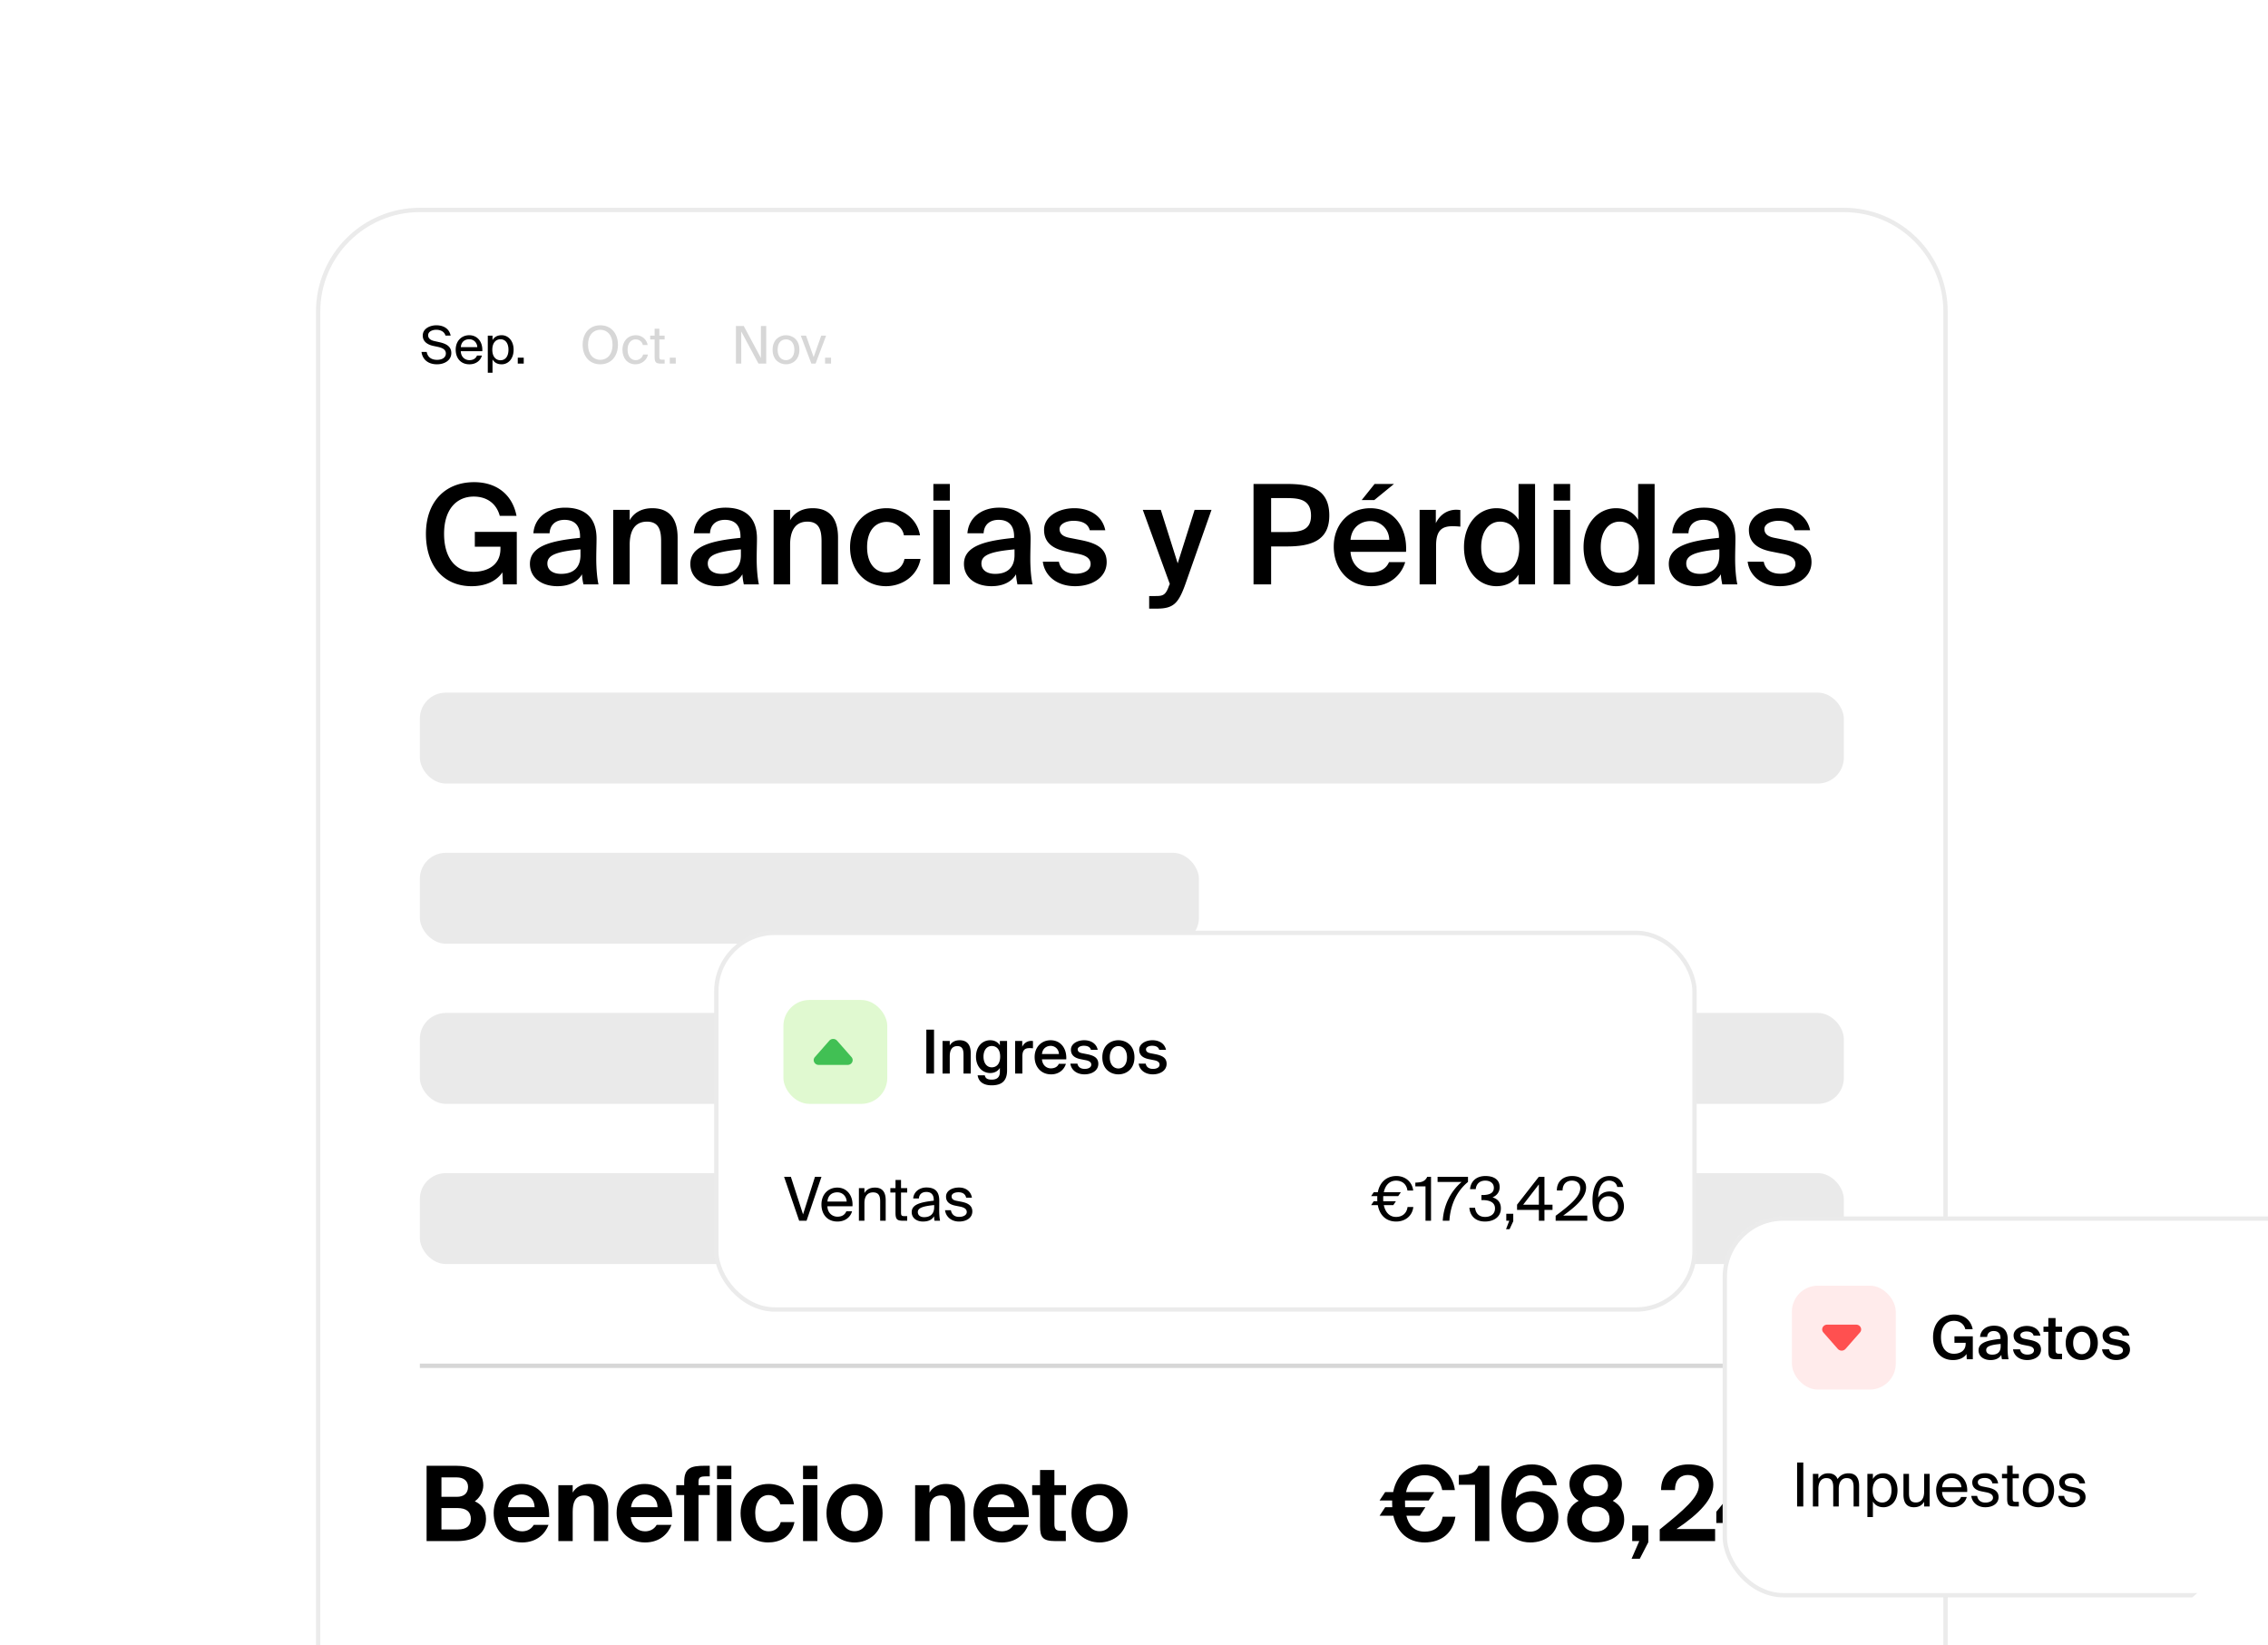 <svg xmlns="http://www.w3.org/2000/svg" width="524" height="380" fill="none"><g clip-path="url(#a)"><rect width="524" height="380" fill="#fff" fill-opacity=".3" rx="48"/><path fill="#fff" d="M73 72c0-13.255 10.745-24 24-24h329c13.255 0 24 10.745 24 24v316H73V72Z"/><path stroke="#000" stroke-opacity=".08" d="M73.5 72c0-12.979 10.521-23.5 23.5-23.5h329c12.979 0 23.5 10.521 23.5 23.5v315.5h-376V72Z"/><path fill="#000" d="M119.336 119.16h-3.872c-.768-2.848-2.976-4.448-6.016-4.448-3.936 0-6.848 2.912-6.848 8.608 0 5.632 2.72 8.768 6.816 8.768 2.752 0 6.208-1.216 6.208-5.344v-.448h-5.92v-3.424h9.696V135h-3.2l-.128-2.784c-1.376 2.048-3.936 3.2-7.104 3.2-6.592 0-10.56-4.832-10.56-12.096 0-7.2 4.256-11.936 11.136-11.936 5.184 0 8.832 2.848 9.792 7.776Zm3.097 11.104c0-4.288 5.28-5.376 11.584-6.016v-.32c0-2.944-1.696-3.84-3.584-3.84-1.92 0-3.36 1.024-3.456 3.104h-3.744c.256-3.52 3.168-5.92 7.328-5.92 4.128 0 7.36 1.888 7.264 7.392 0 .864-.065 2.88-.065 4.448 0 2.176.193 4.448.513 5.888h-3.488c-.128-.736-.256-1.152-.32-2.336-1.088 1.856-3.136 2.752-5.664 2.752-3.744 0-6.368-2.016-6.368-5.152Zm11.68-3.36c-5.44.512-7.648 1.28-7.648 3.264 0 1.504 1.248 2.4 3.168 2.4 2.816 0 4.48-1.44 4.48-4.352v-1.312Zm11.37-6.72c.992-1.792 2.816-2.784 5.216-2.784 4.16 0 5.856 2.688 5.856 6.784V135h-3.808v-9.888c0-2.336-.352-4.608-3.264-4.608s-4 2.24-4 5.344V135h-3.808v-17.216h3.808v2.4Zm14.012 10.08c0-4.288 5.28-5.376 11.584-6.016v-.32c0-2.944-1.696-3.84-3.584-3.84-1.92 0-3.36 1.024-3.456 3.104h-3.744c.256-3.52 3.168-5.92 7.328-5.92 4.128 0 7.36 1.888 7.264 7.392 0 .864-.064 2.88-.064 4.448 0 2.176.192 4.448.512 5.888h-3.488c-.128-.736-.256-1.152-.32-2.336-1.088 1.856-3.136 2.752-5.664 2.752-3.744 0-6.368-2.016-6.368-5.152Zm11.68-3.36c-5.44.512-7.648 1.28-7.648 3.264 0 1.504 1.248 2.4 3.168 2.4 2.816 0 4.48-1.44 4.48-4.352v-1.312Zm11.371-6.72c.992-1.792 2.816-2.784 5.216-2.784 4.16 0 5.856 2.688 5.856 6.784V135h-3.808v-9.888c0-2.336-.352-4.608-3.264-4.608s-4 2.24-4 5.344V135h-3.808v-17.216h3.808v2.4Zm30.012 3.488h-3.712c-.32-1.824-1.92-3.104-4.001-3.104-2.367 0-4.511 1.76-4.511 5.824 0 4.096 2.176 5.856 4.416 5.856 1.856 0 3.744-.832 4.224-3.136h3.712c-.768 4.032-4.32 6.304-8 6.304-4.992 0-8.288-3.872-8.288-8.992 0-5.12 3.328-9.024 8.447-9.024 3.745 0 7.073 2.432 7.713 6.272Zm6.894-11.872v3.84h-3.808v-3.84h3.808Zm0 5.984V135h-3.808v-17.216h3.808Zm3.262 12.48c0-4.288 5.28-5.376 11.584-6.016v-.32c0-2.944-1.696-3.84-3.584-3.84-1.92 0-3.36 1.024-3.456 3.104h-3.744c.256-3.52 3.168-5.92 7.328-5.92 4.128 0 7.36 1.888 7.264 7.392 0 .864-.064 2.88-.064 4.448 0 2.176.192 4.448.512 5.888h-3.488c-.128-.736-.256-1.152-.32-2.336-1.088 1.856-3.136 2.752-5.664 2.752-3.744 0-6.368-2.016-6.368-5.152Zm11.68-3.36c-5.44.512-7.648 1.28-7.648 3.264 0 1.504 1.248 2.4 3.168 2.4 2.816 0 4.48-1.44 4.48-4.352v-1.312Zm17.387-4.416c-.416-1.568-1.856-2.176-3.776-2.176-1.664 0-3.2.736-3.2 1.888s.832 1.76 2.304 2.048l2.432.48c3.488.672 6.144 1.76 6.144 5.12 0 3.584-3.392 5.568-7.296 5.568-4.224 0-7.04-2.4-7.456-5.664h3.712c.352 1.76 1.632 2.784 3.872 2.784 1.984 0 3.456-.832 3.456-2.24 0-1.408-1.28-2.048-2.976-2.368l-2.592-.512c-2.912-.576-5.184-1.888-5.184-5.024 0-3.04 3.264-4.992 7.008-4.992 3.36 0 6.432 1.632 7.136 5.088h-3.584Zm13.722 18.112v-2.912h1.44c1.664 0 2.368-.128 3.136-2.368l.192-.416-6.24-17.12h4.16l3.904 12.352 3.904-12.352h3.904l-6.048 17.184c-1.6 4.448-2.752 5.632-6.624 5.632h-1.728Zm31.762-28.8c5.088 0 9.856.832 9.856 7.296 0 5.856-4.32 7.136-9.792 7.136h-3.648V135h-4.064v-23.2h7.648Zm-3.584 3.264v7.84h3.776c3.072 0 5.44-.448 5.44-3.776 0-3.776-2.784-4.064-5.632-4.064h-3.584Zm23.843.448h-2.912l2.976-3.712h4.48l-4.544 3.712Zm-5.504 11.968c.256 3.2 2.496 4.768 4.672 4.768 1.984 0 3.552-.8 4.224-2.4h3.744c-.8 2.752-3.36 5.568-7.808 5.568-5.536 0-8.704-4.224-8.704-9.152 0-5.184 3.552-8.864 8.448-8.864 5.28 0 8.576 4.288 8.256 10.08H312.02Zm0-2.784h8.96c-.096-2.688-2.144-4.32-4.384-4.32-1.792 0-4.256 1.056-4.576 4.32Zm25.376-3.04a18.364 18.364 0 0 0-1.824-.096c-2.4 0-3.776.96-3.776 4.416V135h-3.808v-17.216h3.744v3.072c.928-1.92 2.592-3.072 4.672-3.104.288 0 .704.032.992.064v3.84Zm13.453-9.856h3.808V135h-3.808v-2.272c-1.024 1.696-2.816 2.688-5.12 2.688-4.064 0-7.488-3.488-7.488-9.024 0-5.504 3.424-8.992 7.488-8.992 2.304 0 4.096.992 5.12 2.688V111.8Zm-4.288 8.704c-2.528 0-4.352 2.272-4.352 5.888 0 3.648 1.824 5.92 4.352 5.92 2.496 0 4.448-1.952 4.448-5.92s-1.952-5.888-4.448-5.888Zm16.204-8.704v3.84h-3.808v-3.84h3.808Zm0 5.984V135h-3.808v-17.216h3.808Zm15.709-5.984h3.808V135h-3.808v-2.272c-1.024 1.696-2.816 2.688-5.12 2.688-4.064 0-7.488-3.488-7.488-9.024 0-5.504 3.424-8.992 7.488-8.992 2.304 0 4.096.992 5.12 2.688V111.8Zm-4.288 8.704c-2.528 0-4.352 2.272-4.352 5.888 0 3.648 1.824 5.92 4.352 5.92 2.496 0 4.448-1.952 4.448-5.92s-1.952-5.888-4.448-5.888Zm11.372 9.76c0-4.288 5.28-5.376 11.584-6.016v-.32c0-2.944-1.696-3.84-3.584-3.84-1.92 0-3.36 1.024-3.456 3.104h-3.744c.256-3.52 3.168-5.92 7.328-5.92 4.128 0 7.36 1.888 7.264 7.392 0 .864-.065 2.88-.065 4.448 0 2.176.193 4.448.513 5.888h-3.488c-.128-.736-.256-1.152-.32-2.336-1.088 1.856-3.136 2.752-5.664 2.752-3.744 0-6.368-2.016-6.368-5.152Zm11.68-3.36c-5.44.512-7.648 1.28-7.648 3.264 0 1.504 1.248 2.4 3.168 2.4 2.816 0 4.48-1.44 4.48-4.352v-1.312Zm17.386-4.416c-.416-1.568-1.856-2.176-3.776-2.176-1.664 0-3.2.736-3.2 1.888s.832 1.76 2.304 2.048l2.432.48c3.488.672 6.144 1.76 6.144 5.12 0 3.584-3.392 5.568-7.296 5.568-4.224 0-7.04-2.4-7.456-5.664h3.712c.352 1.76 1.632 2.784 3.872 2.784 1.984 0 3.456-.832 3.456-2.24 0-1.408-1.28-2.048-2.976-2.368l-2.592-.512c-2.912-.576-5.184-1.888-5.184-5.024 0-3.04 3.264-4.992 7.008-4.992 3.36 0 6.432 1.632 7.136 5.088h-3.584ZM100.816 75.144c1.56 0 2.964.696 3.3 2.376h-1.188c-.3-1.008-1.284-1.344-2.16-1.344-.672 0-1.848.3-1.848 1.272 0 .768.612 1.152 1.416 1.332l1.008.228c1.332.288 2.928.792 2.928 2.544 0 1.704-1.584 2.604-3.312 2.604-2.052 0-3.348-1.116-3.576-2.856h1.2c.228 1.2 1.068 1.824 2.4 1.824 1.284 0 2.028-.612 2.028-1.464 0-.912-.78-1.296-1.872-1.536l-1.08-.228c-1.188-.264-2.388-.924-2.388-2.376 0-1.656 1.74-2.376 3.144-2.376Zm5.643 5.988c.048 1.392 1.032 2.064 1.992 2.064s1.488-.432 1.764-1.068h1.128c-.3 1.116-1.32 2.028-2.892 2.028-2.04 0-3.168-1.464-3.168-3.372 0-2.04 1.368-3.348 3.132-3.348 1.968 0 3.156 1.656 3.012 3.696h-4.968Zm.012-.936h3.804c-.024-.912-.708-1.824-1.86-1.824-.972 0-1.848.528-1.944 1.824Zm7.321-2.652v1.02c.396-.684 1.08-1.128 2.112-1.128 1.476 0 2.76 1.236 2.76 3.36 0 2.136-1.284 3.36-2.76 3.36-1.032 0-1.716-.444-2.112-1.128V86.1H112.7v-8.556h1.092Zm1.836 5.676c1.116 0 1.848-.888 1.848-2.424s-.732-2.424-1.848-2.424c-.972 0-1.884.72-1.884 2.424s.912 2.424 1.884 2.424Zm3.996.78v-1.38h1.38V84h-1.38Z"/><path fill="#000" fill-opacity=".16" d="M138.692 84.156c-2.508 0-4.08-1.884-4.08-4.512 0-2.628 1.572-4.5 4.08-4.5s4.08 1.872 4.08 4.5-1.572 4.512-4.08 4.512Zm0-1.032c1.584 0 2.832-1.236 2.832-3.48 0-2.244-1.248-3.468-2.832-3.468-1.584 0-2.832 1.224-2.832 3.468 0 2.244 1.248 3.48 2.832 3.48Zm10.935-3.42h-1.104c-.156-.768-.828-1.308-1.668-1.308-.972 0-1.86.756-1.86 2.376 0 1.644.9 2.424 1.86 2.424.912 0 1.56-.612 1.716-1.296h1.128c-.216 1.212-1.38 2.256-2.88 2.256-1.848 0-3.012-1.404-3.012-3.372 0-1.92 1.212-3.348 3.12-3.348 1.56 0 2.556 1.176 2.7 2.268Zm1.615-3.78h1.092v1.62h1.224v.876h-1.224v3.828c0 .672.048.84.672.84h.552V84h-.792c-1.236 0-1.524-.276-1.524-1.62v-3.96h-1.02v-.876h1.02v-1.62ZM154.749 84v-1.38h1.38V84h-1.38Zm20.491 0-3.984-7.428V84h-1.224v-8.7h1.8l3.972 7.404V75.3h1.224V84h-1.788Zm9.455-3.204c0 2.34-1.596 3.36-3.096 3.36s-3.096-1.02-3.096-3.36 1.596-3.36 3.096-3.36 3.096 1.02 3.096 3.36Zm-3.096 2.4c.984 0 1.932-.744 1.932-2.4 0-1.716-.948-2.4-1.932-2.4s-1.932.636-1.932 2.4c0 1.716.948 2.4 1.932 2.4Zm6.385-.708 1.752-4.944h1.128L188.428 84h-.972l-2.436-6.456h1.212l1.752 4.944ZM190.628 84v-1.38h1.38V84h-1.38Z"/><rect width="329" height="21" x="97" y="160" fill="#EAEAEA" rx="6"/><rect width="180" height="21" x="97" y="197" fill="#EAEAEA" rx="6"/><rect width="329" height="21" x="97" y="234" fill="#EAEAEA" rx="6"/><rect width="156" height="21" x="97" y="271" fill="#EAEAEA" rx="6"/><path fill="#000" d="M98.56 338.6h6.768c3.072 0 6.336.936 6.336 4.536 0 1.632-1.056 3.072-1.968 3.672 1.32.624 2.592 1.68 2.592 4.056 0 3.768-3.096 5.136-6.672 5.136H98.56v-17.4Zm3.432 7.176h3.552c1.608 0 2.592-.792 2.592-2.304 0-1.368-1.008-2.184-2.592-2.184h-3.552v4.488Zm0 7.536h3.792c1.992 0 3-.864 3-2.448 0-1.608-1.008-2.496-3.144-2.496h-3.648v4.944Zm15.35-2.856c.168 2.208 1.704 3.288 3.264 3.288 1.008 0 2.04-.36 2.712-1.488h3.408c-.696 1.92-2.592 4.056-6.096 4.056-4.152 0-6.576-3.096-6.576-6.816 0-3.84 2.664-6.696 6.48-6.696 3.984 0 6.48 3.096 6.336 7.656h-9.528Zm.048-2.28h6.12c-.072-2.184-1.608-2.952-3-2.952-1.248 0-2.856.792-3.12 2.952Zm14.926-3.384c.744-1.296 2.16-1.992 3.744-1.992 3.096 0 4.464 1.896 4.464 5.064V356h-3.312v-7.416c0-1.68-.36-3.12-2.232-3.12-2.184 0-2.664 1.776-2.664 3.816V356h-3.312v-12.912h3.312v1.704Zm13.433 5.664c.168 2.208 1.704 3.288 3.264 3.288 1.008 0 2.04-.36 2.712-1.488h3.408c-.696 1.92-2.592 4.056-6.096 4.056-4.152 0-6.576-3.096-6.576-6.816 0-3.84 2.664-6.696 6.48-6.696 3.984 0 6.48 3.096 6.336 7.656h-9.528Zm.048-2.28h6.12c-.072-2.184-1.608-2.952-3-2.952-1.248 0-2.856.792-3.12 2.952Zm12.276-5.808c0-3.264 1.536-3.768 4.776-3.768h1.128v2.448h-.648c-1.632 0-1.944.192-1.944 1.416v.624h2.592v2.28h-2.592V356h-3.312v-10.632h-1.824v-2.28h1.824v-.72Zm10.899-3.768v3.072h-3.312V338.6h3.312Zm0 4.488V356h-3.312v-12.912h3.312Zm14.465 4.416h-3.168c-.24-1.224-1.44-2.136-2.688-2.136-1.728 0-3.096 1.464-3.096 4.152 0 2.712 1.296 4.224 3.12 4.224 1.128 0 2.352-.576 2.784-2.136h3.168c-.768 3.528-3.456 4.704-6.12 4.704-3.864 0-6.336-2.856-6.336-6.744 0-3.936 2.616-6.768 6.48-6.768 2.688 0 5.424 1.488 5.856 4.704Zm5.41-8.904v3.072h-3.312V338.6h3.312Zm0 4.488V356h-3.312v-12.912h3.312Zm2.105 6.48c0-4.536 3.216-6.768 6.48-6.768 3.264 0 6.48 2.232 6.48 6.768s-3.216 6.744-6.48 6.744c-3.264 0-6.48-2.208-6.48-6.744Zm3.36 0c0 2.688 1.296 4.152 3.12 4.152s3.12-1.464 3.12-4.152c0-2.712-1.296-4.176-3.12-4.176s-3.12 1.464-3.12 4.176Zm20.433-4.776c.744-1.296 2.16-1.992 3.744-1.992 3.096 0 4.464 1.896 4.464 5.064V356h-3.312v-7.416c0-1.68-.36-3.12-2.232-3.12-2.184 0-2.664 1.776-2.664 3.816V356h-3.312v-12.912h3.312v1.704Zm13.433 5.664c.168 2.208 1.704 3.288 3.264 3.288 1.008 0 2.04-.36 2.712-1.488h3.408c-.696 1.92-2.592 4.056-6.096 4.056-4.152 0-6.576-3.096-6.576-6.816 0-3.84 2.664-6.696 6.48-6.696 3.984 0 6.48 3.096 6.336 7.656h-9.528Zm.048-2.28h6.12c-.072-2.184-1.608-2.952-3-2.952-1.248 0-2.856.792-3.12 2.952Zm12.07-8.592h3.312v3.504h2.688v2.28h-2.688v6.672c0 1.32.456 1.584 1.632 1.584h1.008V356h-2.424c-2.952 0-3.528-.912-3.528-3.48v-7.152h-1.824v-2.28h1.824v-3.504Zm7.258 9.984c0-4.536 3.216-6.768 6.48-6.768 3.264 0 6.48 2.232 6.48 6.768s-3.216 6.744-6.48 6.744c-3.264 0-6.48-2.208-6.48-6.744Zm3.36 0c0 2.688 1.296 4.152 3.12 4.152s3.12-1.464 3.12-4.152c0-2.712-1.296-4.176-3.12-4.176s-3.12 1.464-3.12 4.176Zm74.014.576c.504 2.064 1.68 3.672 4.224 3.672 1.848 0 3.624-.72 4.152-3.456h2.952c-.552 3.888-3.36 5.952-7.104 5.952-3.792 0-6.384-2.28-7.224-6.168h-3.192l1.296-1.968h1.632c-.024-.288-.024-.6-.024-.936v-.624h-2.904l1.296-1.944h1.848c.792-4.008 3.504-6.384 7.368-6.384 3.744 0 6.408 2.208 6.888 5.928h-2.928c-.48-2.52-1.992-3.432-4.056-3.432-2.544 0-3.816 1.632-4.296 3.888h6.528l-1.296 1.944h-5.472v.624c0 .312 0 .624.024.936h4.68l-1.296 1.968h-3.096ZM340.791 356v-13.008h-3.744v-2.256c2.52-.072 3.696-.24 4.536-2.136h2.52V356h-3.312Zm9.387-9.888c.744-.936 2.136-1.656 3.96-1.656 3.216 0 5.904 2.184 5.904 5.952 0 3.576-2.712 5.904-6.48 5.904-4.656 0-6.696-3.744-6.696-8.616 0-4.992 1.848-9.408 7.056-9.408 3.792 0 5.568 2.568 5.76 4.8h-3.24c-.168-1.44-1.32-2.28-2.736-2.28-2.184 0-3.528 2.064-3.528 5.304Zm3.384 7.704c1.8 0 3.12-1.344 3.12-3.456 0-2.04-1.32-3.384-3.12-3.384-1.824 0-3.192 1.344-3.192 3.384 0 2.088 1.368 3.456 3.192 3.456Zm21.167-11.064c0 1.56-.624 3.024-2.112 3.936 1.944 1.104 2.64 2.664 2.64 4.344 0 3.408-2.904 5.28-6.6 5.28-3.672 0-6.576-1.872-6.576-5.28 0-1.68.72-3.264 2.664-4.344-1.44-.816-2.136-2.376-2.136-3.912 0-2.592 2.376-4.488 6.048-4.488 3.696 0 6.072 1.896 6.072 4.464Zm-6.072-1.968c-1.728 0-2.832.936-2.832 2.376s1.104 2.496 2.832 2.496c1.728 0 2.856-1.056 2.856-2.496s-1.128-2.376-2.856-2.376Zm-3.192 10.104c0 1.728 1.248 2.928 3.192 2.928 1.968 0 3.216-1.2 3.216-2.928s-1.248-2.856-3.216-2.856c-1.944 0-3.192 1.128-3.192 2.856Zm11.642 1.512h3.72v3.864l-1.968 3.816h-1.896l1.776-4.08h-1.632v-3.6Zm18.743-9.432c0 3.264-3.168 6.672-8.52 10.248h8.928V356h-12.792v-2.688c5.592-4.512 9.048-7.416 9.048-10.176 0-1.512-.96-2.4-2.568-2.4-1.464 0-2.952.888-2.952 3.48h-3.216c-.048-3.6 2.496-5.928 6.36-5.928 3.48 0 5.712 1.656 5.712 4.68Zm15.542 8.856h-2.976V356h-3.288v-4.176h-8.592v-2.592l8.64-10.632h3.24v10.416h2.976v2.808Zm-11.232-2.808h4.968V342.8l-4.968 6.216Zm24.331-6.048c0 3.264-3.168 6.672-8.52 10.248h8.928V356h-12.792v-2.688c5.592-4.512 9.048-7.416 9.048-10.176 0-1.512-.96-2.4-2.568-2.4-1.464 0-2.952.888-2.952 3.48h-3.216c-.048-3.6 2.496-5.928 6.36-5.928 3.48 0 5.712 1.656 5.712 4.68Z"/><rect width="156" height="21" x="270" y="271" fill="#EAEAEA" rx="6"/><path stroke="#000" stroke-opacity=".16" d="M97 315.5h329"/><g filter="url(#b)"><rect width="227" height="88" x="32" y="152" fill="#fff" rx="14"/><rect width="226" height="87" x="32.5" y="152.5" stroke="#000" stroke-opacity=".08" rx="13.5"/><rect width="24" height="24" x="48" y="168" fill="#E0F9D0" rx="6"/><path fill="#41C054" d="m60.394 177.397 3.334 3.793c.632.719.093 1.81-.894 1.81h-6.668c-.987 0-1.526-1.091-.894-1.81l3.334-3.793a1.206 1.206 0 0 1 1.788 0Z"/><path fill="#000" d="M82.8 185h-1.778v-10.15H82.8V185Zm3.632-6.482c.434-.784 1.232-1.218 2.282-1.218 1.82 0 2.562 1.176 2.562 2.968V185H89.61v-4.326c0-1.022-.154-2.016-1.428-2.016s-1.75.98-1.75 2.338V185h-1.666v-7.532h1.666v1.05Zm11.576-1.05h1.666v6.776c0 1.232-.308 2.1-.91 2.66-.602.56-1.498.812-2.674.812-1.652 0-2.968-.658-3.22-2.31h1.652c.154.7.616.994 1.61.994.742 0 1.218-.21 1.498-.546.28-.322.378-.784.378-1.274v-.882c-.448.742-1.232 1.176-2.24 1.176-1.778 0-3.276-1.442-3.276-3.794 0-2.352 1.498-3.78 3.276-3.78 1.008 0 1.792.434 2.24 1.176v-1.008Zm-1.876 1.162c-1.106 0-1.904.938-1.904 2.45 0 1.54.798 2.478 1.904 2.478 1.092 0 1.946-.784 1.946-2.478 0-1.68-.854-2.45-1.946-2.45Zm9.526.532a8.034 8.034 0 0 0-.798-.042c-1.05 0-1.652.42-1.652 1.932V185h-1.666v-7.532h1.638v1.344c.406-.84 1.134-1.344 2.044-1.358.126 0 .308.014.434.028v1.68Zm2.077 2.548c.112 1.4 1.092 2.086 2.044 2.086.868 0 1.554-.35 1.848-1.05h1.638c-.35 1.204-1.47 2.436-3.416 2.436-2.422 0-3.808-1.848-3.808-4.004 0-2.268 1.554-3.878 3.696-3.878 2.31 0 3.752 1.876 3.612 4.41h-5.614Zm0-1.218h3.92c-.042-1.176-.938-1.89-1.918-1.89-.784 0-1.862.462-2.002 1.89Zm11.312-.966c-.182-.686-.812-.952-1.652-.952-.728 0-1.4.322-1.4.826s.364.77 1.008.896l1.064.21c1.526.294 2.688.77 2.688 2.24 0 1.568-1.484 2.436-3.192 2.436-1.848 0-3.08-1.05-3.262-2.478h1.624c.154.77.714 1.218 1.694 1.218.868 0 1.512-.364 1.512-.98s-.56-.896-1.302-1.036l-1.134-.224c-1.274-.252-2.268-.826-2.268-2.198 0-1.33 1.428-2.184 3.066-2.184 1.47 0 2.814.714 3.122 2.226h-1.568Zm10.055 1.722c0 2.716-1.876 3.934-3.71 3.934s-3.71-1.218-3.71-3.934 1.876-3.948 3.71-3.948 3.71 1.232 3.71 3.948Zm-3.71 2.576c1.05 0 1.988-.84 1.988-2.576 0-1.736-.938-2.59-1.988-2.59s-1.988.854-1.988 2.59c0 1.736.938 2.576 1.988 2.576Zm9.432-4.298c-.182-.686-.812-.952-1.652-.952-.728 0-1.4.322-1.4.826s.364.77 1.008.896l1.064.21c1.526.294 2.688.77 2.688 2.24 0 1.568-1.484 2.436-3.192 2.436-1.848 0-3.08-1.05-3.262-2.478h1.624c.154.77.714 1.218 1.694 1.218.868 0 1.512-.364 1.512-.98s-.56-.896-1.302-1.036l-1.134-.224c-1.274-.252-2.268-.826-2.268-2.198 0-1.33 1.428-2.184 3.066-2.184 1.47 0 2.814.714 3.122 2.226h-1.568ZM49.722 208.85l2.814 8.68 2.758-8.68h1.498L53.348 219H51.64l-3.486-10.15h1.568Zm8.439 6.804c.056 1.624 1.204 2.408 2.324 2.408 1.12 0 1.736-.504 2.058-1.246h1.316c-.35 1.302-1.54 2.366-3.374 2.366-2.38 0-3.696-1.708-3.696-3.934 0-2.38 1.596-3.906 3.654-3.906 2.296 0 3.682 1.932 3.514 4.312H58.16Zm.014-1.092h4.438c-.028-1.064-.826-2.128-2.17-2.128-1.134 0-2.156.616-2.268 2.128Zm8.54-1.96c.435-.714 1.163-1.26 2.437-1.26 1.82 0 2.478 1.176 2.478 2.898V219h-1.274v-4.382c0-1.162-.196-2.17-1.652-2.17-1.232 0-1.988.854-1.988 2.464V219h-1.274v-7.532h1.274v1.134Zm7.184-3.024h1.274v1.89h1.428v1.022h-1.428v4.466c0 .784.056.98.784.98h.644V219h-.924c-1.442 0-1.778-.322-1.778-1.89v-4.62h-1.19v-1.022h1.19v-1.89Zm3.741 7.434c0-1.778 2.002-2.296 5.096-2.646v-.182c0-1.372-.77-1.834-1.708-1.834-1.05 0-1.666.574-1.722 1.498H77.99c.126-1.624 1.554-2.534 3.024-2.534 2.072 0 3.01.994 2.996 3.108l-.014 1.736c-.014 1.26.056 2.128.196 2.842h-1.288a8.153 8.153 0 0 1-.098-1.036c-.462.77-1.246 1.218-2.576 1.218-1.414 0-2.59-.784-2.59-2.17Zm5.194-1.638c-2.31.238-3.78.574-3.78 1.61 0 .714.546 1.19 1.456 1.19 1.19 0 2.324-.546 2.324-2.324v-.476Zm7.386-1.708c-.196-.896-.896-1.246-1.778-1.246-.742 0-1.582.266-1.582.952 0 .602.42.882 1.148 1.022l1.064.21c1.372.266 2.576.784 2.576 2.24 0 1.484-1.344 2.338-3.066 2.338-1.974 0-3.094-1.302-3.234-2.618h1.344c.196.966.798 1.54 1.918 1.54.966 0 1.75-.42 1.75-1.12 0-.756-.714-1.078-1.526-1.246l-1.12-.224c-1.022-.21-2.142-.686-2.142-2.086 0-1.33 1.344-2.1 3.01-2.1 1.624 0 2.73.91 2.968 2.338h-1.33Zm96.496 1.722c.364 1.75 1.4 2.73 2.828 2.73 1.372 0 2.45-.77 2.66-2.296h1.33c-.238 2.1-1.904 3.36-3.948 3.36-2.324 0-3.822-1.428-4.256-3.794h-1.54l.602-.896h.826c-.014-.196-.014-.406-.014-.616 0-.196 0-.378.014-.574h-1.428l.602-.882h.938c.448-2.338 2.03-3.752 4.298-3.752 2.016 0 3.64 1.302 3.878 3.36h-1.33c-.196-1.512-1.26-2.296-2.632-2.296-1.4 0-2.464.938-2.828 2.688h3.934l-.602.882h-3.458c-.014.196-.014.378-.014.574 0 .21 0 .42.014.616h2.926l-.602.896h-2.198ZM196.35 219v-7.938h-2.352v-.868c1.456-.056 2.198-.238 2.758-1.344h.868V219h-1.274Zm2.788-10.15h7.028v1.19c-2.506 2.03-4.06 5.166-4.298 8.96h-1.54c.224-3.64 1.834-6.776 4.354-8.96h-5.544v-1.19Zm13.268 7.308c0-1.456-1.302-1.932-2.926-1.932h-.21v-1.162h.168c1.764 0 2.702-.49 2.702-1.68 0-1.092-.896-1.652-1.974-1.652-1.358 0-2.1.826-2.212 1.974h-1.316c.154-1.792 1.428-3.038 3.556-3.038 1.764 0 3.29.7 3.29 2.576 0 1.036-.588 1.918-1.652 2.352 1.512.476 1.932 1.484 1.932 2.548 0 2.044-1.736 3.038-3.668 3.038-2.38 0-3.472-1.484-3.612-3.178h1.316c.14 1.246.882 2.114 2.31 2.114 1.344 0 2.296-.7 2.296-1.96Zm2.609 1.232h1.61v1.722l-.854 1.834h-.812l.742-1.946h-.686v-1.61Zm10.677-.896h-1.862V219h-1.288v-2.506h-5.04v-1.204l5.026-6.44h1.302v6.44h1.862v1.204Zm-6.776-1.204h3.626v-4.69l-3.626 4.69Zm14.532-3.962c0 2.352-2.45 4.438-5.292 6.482h5.572V219h-7.308v-1.148c3.584-2.646 5.684-4.564 5.684-6.356 0-1.05-.7-1.764-1.904-1.764-1.092 0-2.156.602-2.184 2.282H226.7c-.028-2.016 1.372-3.346 3.528-3.346 1.876 0 3.22.952 3.22 2.66Zm2.798 2.324c.462-.798 1.33-1.414 2.674-1.414 1.89 0 3.276 1.414 3.276 3.444 0 1.89-1.4 3.5-3.57 3.5-2.534 0-3.696-1.764-3.696-4.9 0-2.87 1.022-5.614 3.962-5.614 1.988 0 2.926 1.246 3.136 2.534h-1.386c-.168-.91-.868-1.47-1.904-1.47-1.568 0-2.422 1.568-2.492 3.92Zm2.366 4.466c1.302 0 2.226-.98 2.226-2.366 0-1.386-.91-2.408-2.212-2.408-1.33 0-2.226 1.022-2.226 2.408 0 1.4.868 2.366 2.212 2.366Z"/></g><g filter="url(#c)"><rect width="227" height="88" x="265" y="218" fill="#fff" rx="14"/><rect width="226" height="87" x="265.5" y="218.5" stroke="#000" stroke-opacity=".08" rx="13.5"/><rect width="24" height="24" x="281" y="234" fill="#FFEBEB" rx="6"/><path fill="#FF5050" d="m293.394 248.603 3.334-3.793c.632-.719.093-1.81-.894-1.81h-6.668c-.987 0-1.526 1.091-.894 1.81l3.334 3.793a1.206 1.206 0 0 0 1.788 0Z"/><path fill="#000" d="M322.772 244.07h-1.694c-.336-1.246-1.302-1.946-2.632-1.946-1.722 0-2.996 1.274-2.996 3.766 0 2.464 1.19 3.836 2.982 3.836 1.204 0 2.716-.532 2.716-2.338v-.196h-2.59v-1.498h4.242V251h-1.4l-.056-1.218c-.602.896-1.722 1.4-3.108 1.4-2.884 0-4.62-2.114-4.62-5.292 0-3.15 1.862-5.222 4.872-5.222 2.268 0 3.864 1.246 4.284 3.402Zm1.355 4.858c0-1.876 2.31-2.352 5.068-2.632v-.14c0-1.288-.742-1.68-1.568-1.68-.84 0-1.47.448-1.512 1.358h-1.638c.112-1.54 1.386-2.59 3.206-2.59 1.806 0 3.22.826 3.178 3.234 0 .378-.028 1.26-.028 1.946 0 .952.084 1.946.224 2.576h-1.526c-.056-.322-.112-.504-.14-1.022-.476.812-1.372 1.204-2.478 1.204-1.638 0-2.786-.882-2.786-2.254Zm5.11-1.47c-2.38.224-3.346.56-3.346 1.428 0 .658.546 1.05 1.386 1.05 1.232 0 1.96-.63 1.96-1.904v-.574Zm7.606-1.932c-.182-.686-.812-.952-1.652-.952-.728 0-1.4.322-1.4.826s.364.77 1.008.896l1.064.21c1.526.294 2.688.77 2.688 2.24 0 1.568-1.484 2.436-3.192 2.436-1.848 0-3.08-1.05-3.262-2.478h1.624c.154.77.714 1.218 1.694 1.218.868 0 1.512-.364 1.512-.98s-.56-.896-1.302-1.036l-1.134-.224c-1.274-.252-2.268-.826-2.268-2.198 0-1.33 1.428-2.184 3.066-2.184 1.47 0 2.814.714 3.122 2.226h-1.568Zm3.405-4.046h1.666v1.988h1.512v1.204h-1.512v4.102c0 .77.182.952.896.952h.602V251h-1.232c-1.61 0-1.932-.434-1.932-1.974v-4.354h-1.12v-1.204h1.12v-1.988Zm11.436 5.768c0 2.716-1.876 3.934-3.71 3.934s-3.71-1.218-3.71-3.934 1.876-3.948 3.71-3.948 3.71 1.232 3.71 3.948Zm-3.71 2.576c1.05 0 1.988-.84 1.988-2.576 0-1.736-.938-2.59-1.988-2.59s-1.988.854-1.988 2.59c0 1.736.938 2.576 1.988 2.576Zm9.432-4.298c-.182-.686-.812-.952-1.652-.952-.728 0-1.4.322-1.4.826s.364.77 1.008.896l1.064.21c1.526.294 2.688.77 2.688 2.24 0 1.568-1.484 2.436-3.192 2.436-1.848 0-3.08-1.05-3.262-2.478h1.624c.154.77.714 1.218 1.694 1.218.868 0 1.512-.364 1.512-.98s-.56-.896-1.302-1.036l-1.134-.224c-1.274-.252-2.268-.826-2.268-2.198 0-1.33 1.428-2.184 3.066-2.184 1.47 0 2.814.714 3.122 2.226h-1.568ZM283.632 285h-1.428v-10.15h1.428V285Zm3.492 0h-1.274v-7.532h1.274v1.134c.434-.714 1.134-1.26 2.268-1.26 1.148 0 1.834.504 2.17 1.33.602-.924 1.484-1.33 2.534-1.33 1.75 0 2.436 1.176 2.436 2.898V285h-1.274v-4.382c0-1.162-.224-2.17-1.61-2.17-1.092 0-1.82.854-1.82 2.464V285h-1.274v-4.382c0-1.162-.224-2.17-1.61-2.17-1.092 0-1.82.854-1.82 2.464V285Zm12.592-7.532v1.19c.462-.798 1.26-1.316 2.464-1.316 1.722 0 3.22 1.442 3.22 3.92 0 2.492-1.498 3.92-3.22 3.92-1.204 0-2.002-.518-2.464-1.316v3.584h-1.274v-9.982h1.274Zm2.142 6.622c1.302 0 2.156-1.036 2.156-2.828 0-1.792-.854-2.828-2.156-2.828-1.134 0-2.198.84-2.198 2.828s1.064 2.828 2.198 2.828Zm9.695-.168c-.434.714-1.12 1.26-2.366 1.26-1.75 0-2.408-1.176-2.408-2.898v-4.816h1.274v4.438c0 1.162.196 2.17 1.582 2.17 1.204 0 1.918-.854 1.918-2.464v-4.144h1.274V285h-1.274v-1.078Zm4.149-2.268c.056 1.624 1.204 2.408 2.324 2.408 1.12 0 1.736-.504 2.058-1.246h1.316c-.35 1.302-1.54 2.366-3.374 2.366-2.38 0-3.696-1.708-3.696-3.934 0-2.38 1.596-3.906 3.654-3.906 2.296 0 3.682 1.932 3.514 4.312h-5.796Zm.014-1.092h4.438c-.028-1.064-.826-2.128-2.17-2.128-1.134 0-2.156.616-2.268 2.128Zm11.606-.896c-.196-.896-.896-1.246-1.778-1.246-.742 0-1.582.266-1.582.952 0 .602.42.882 1.148 1.022l1.064.21c1.372.266 2.576.784 2.576 2.24 0 1.484-1.344 2.338-3.066 2.338-1.974 0-3.094-1.302-3.234-2.618h1.344c.196.966.798 1.54 1.918 1.54.966 0 1.75-.42 1.75-1.12 0-.756-.714-1.078-1.526-1.246l-1.12-.224c-1.022-.21-2.142-.686-2.142-2.086 0-1.33 1.344-2.1 3.01-2.1 1.624 0 2.73.91 2.968 2.338h-1.33Zm3.407-4.088h1.274v1.89h1.428v1.022h-1.428v4.466c0 .784.056.98.784.98h.644V285h-.924c-1.442 0-1.778-.322-1.778-1.89v-4.62h-1.19v-1.022h1.19v-1.89Zm10.855 5.684c0 2.73-1.862 3.92-3.612 3.92s-3.612-1.19-3.612-3.92 1.862-3.92 3.612-3.92 3.612 1.19 3.612 3.92Zm-3.612 2.8c1.148 0 2.254-.868 2.254-2.8 0-2.002-1.106-2.8-2.254-2.8s-2.254.742-2.254 2.8c0 2.002 1.106 2.8 2.254 2.8Zm9.448-4.396c-.196-.896-.896-1.246-1.778-1.246-.742 0-1.582.266-1.582.952 0 .602.42.882 1.148 1.022l1.064.21c1.372.266 2.576.784 2.576 2.24 0 1.484-1.344 2.338-3.066 2.338-1.974 0-3.094-1.302-3.234-2.618h1.344c.196.966.798 1.54 1.918 1.54.966 0 1.75-.42 1.75-1.12 0-.756-.714-1.078-1.526-1.246l-1.12-.224c-1.022-.21-2.142-.686-2.142-2.086 0-1.33 1.344-2.1 3.01-2.1 1.624 0 2.73.91 2.968 2.338h-1.33Zm87.296 1.722c.364 1.75 1.4 2.73 2.828 2.73 1.372 0 2.45-.77 2.66-2.296h1.33c-.238 2.1-1.904 3.36-3.948 3.36-2.324 0-3.822-1.428-4.256-3.794h-1.54l.602-.896h.826c-.014-.196-.014-.406-.014-.616 0-.196 0-.378.014-.574h-1.428l.602-.882h.938c.448-2.338 2.03-3.752 4.298-3.752 2.016 0 3.64 1.302 3.878 3.36h-1.33c-.196-1.512-1.26-2.296-2.632-2.296-1.4 0-2.464.938-2.828 2.688h3.934l-.602.882h-3.458c-.014.196-.014.378-.014.574 0 .21 0 .42.014.616h2.926l-.602.896h-2.198Zm13.61.28c0-1.68-1.176-2.408-2.282-2.408-1.05 0-1.736.616-1.96 1.12l-1.274-.07.658-5.46h5.824v1.19h-4.788l-.35 2.884c.532-.518 1.344-.77 2.184-.77 1.778 0 3.332 1.26 3.332 3.5 0 2.324-1.722 3.528-3.612 3.528-2.352 0-3.416-1.484-3.612-3.122h1.316c.196 1.274.882 2.058 2.296 2.058 1.218 0 2.268-.882 2.268-2.45Zm2.645 1.722h1.61v1.722l-.854 1.834h-.812l.742-1.946h-.686v-1.61Zm4.344 1.61v-7.938h-2.352v-.868c1.456-.056 2.198-.238 2.758-1.344h.868V285h-1.274Zm10.404-7.742c0 .826-.392 1.792-1.4 2.338 1.316.532 1.708 1.624 1.708 2.548 0 1.932-1.61 3.038-3.696 3.038-2.1 0-3.71-1.106-3.71-3.038 0-.924.392-2.016 1.722-2.548a2.631 2.631 0 0 1-1.4-2.338c0-1.498 1.302-2.59 3.388-2.59 2.072 0 3.388 1.092 3.388 2.59Zm-3.388-1.526c-1.274 0-2.114.672-2.114 1.68 0 1.022.84 1.778 2.114 1.778 1.26 0 2.1-.756 2.1-1.778 0-1.008-.84-1.68-2.1-1.68Zm-2.352 6.412c0 1.19.91 1.974 2.352 1.974 1.428 0 2.352-.784 2.352-1.974s-.924-2.016-2.352-2.016c-1.442 0-2.352.826-2.352 2.016Zm15.162.35h-1.862V285h-1.288v-2.506h-5.04v-1.204l5.026-6.44h1.302v6.44h1.862v1.204Zm-6.776-1.204h3.626v-4.69l-3.626 4.69Z"/></g></g><defs><filter id="b" width="336" height="165" x="25" y="140" color-interpolation-filters="sRGB" filterUnits="userSpaceOnUse"><feFlood flood-opacity="0" result="BackgroundImageFix"/><feColorMatrix in="SourceAlpha" result="hardAlpha" values="0 0 0 0 0 0 0 0 0 0 0 0 0 0 0 0 0 0 127 0"/><feOffset dx="4" dy="2"/><feGaussianBlur stdDeviation="5.5"/><feColorMatrix values="0 0 0 0 0.329 0 0 0 0 0.329 0 0 0 0 0.329 0 0 0 0.04 0"/><feBlend in2="BackgroundImageFix" result="effect1_dropShadow_5366_8054"/><feColorMatrix in="SourceAlpha" result="hardAlpha" values="0 0 0 0 0 0 0 0 0 0 0 0 0 0 0 0 0 0 127 0"/><feOffset dx="18" dy="8"/><feGaussianBlur stdDeviation="10"/><feColorMatrix values="0 0 0 0 0.329 0 0 0 0 0.329 0 0 0 0 0.329 0 0 0 0.03 0"/><feBlend in2="effect1_dropShadow_5366_8054" result="effect2_dropShadow_5366_8054"/><feColorMatrix in="SourceAlpha" result="hardAlpha" values="0 0 0 0 0 0 0 0 0 0 0 0 0 0 0 0 0 0 127 0"/><feOffset dx="40" dy="19"/><feGaussianBlur stdDeviation="13"/><feColorMatrix values="0 0 0 0 0.329 0 0 0 0 0.329 0 0 0 0 0.329 0 0 0 0.02 0"/><feBlend in2="effect2_dropShadow_5366_8054" result="effect3_dropShadow_5366_8054"/><feColorMatrix in="SourceAlpha" result="hardAlpha" values="0 0 0 0 0 0 0 0 0 0 0 0 0 0 0 0 0 0 127 0"/><feOffset dx="71" dy="34"/><feGaussianBlur stdDeviation="15.5"/><feColorMatrix values="0 0 0 0 0.329 0 0 0 0 0.329 0 0 0 0 0.329 0 0 0 0.01 0"/><feBlend in2="effect3_dropShadow_5366_8054" result="effect4_dropShadow_5366_8054"/><feBlend in="SourceGraphic" in2="effect4_dropShadow_5366_8054" result="shape"/></filter><filter id="c" width="336" height="165" x="258" y="206" color-interpolation-filters="sRGB" filterUnits="userSpaceOnUse"><feFlood flood-opacity="0" result="BackgroundImageFix"/><feColorMatrix in="SourceAlpha" result="hardAlpha" values="0 0 0 0 0 0 0 0 0 0 0 0 0 0 0 0 0 0 127 0"/><feOffset dx="4" dy="2"/><feGaussianBlur stdDeviation="5.5"/><feColorMatrix values="0 0 0 0 0.329 0 0 0 0 0.329 0 0 0 0 0.329 0 0 0 0.04 0"/><feBlend in2="BackgroundImageFix" result="effect1_dropShadow_5366_8054"/><feColorMatrix in="SourceAlpha" result="hardAlpha" values="0 0 0 0 0 0 0 0 0 0 0 0 0 0 0 0 0 0 127 0"/><feOffset dx="18" dy="8"/><feGaussianBlur stdDeviation="10"/><feColorMatrix values="0 0 0 0 0.329 0 0 0 0 0.329 0 0 0 0 0.329 0 0 0 0.03 0"/><feBlend in2="effect1_dropShadow_5366_8054" result="effect2_dropShadow_5366_8054"/><feColorMatrix in="SourceAlpha" result="hardAlpha" values="0 0 0 0 0 0 0 0 0 0 0 0 0 0 0 0 0 0 127 0"/><feOffset dx="40" dy="19"/><feGaussianBlur stdDeviation="13"/><feColorMatrix values="0 0 0 0 0.329 0 0 0 0 0.329 0 0 0 0 0.329 0 0 0 0.02 0"/><feBlend in2="effect2_dropShadow_5366_8054" result="effect3_dropShadow_5366_8054"/><feColorMatrix in="SourceAlpha" result="hardAlpha" values="0 0 0 0 0 0 0 0 0 0 0 0 0 0 0 0 0 0 127 0"/><feOffset dx="71" dy="34"/><feGaussianBlur stdDeviation="15.5"/><feColorMatrix values="0 0 0 0 0.329 0 0 0 0 0.329 0 0 0 0 0.329 0 0 0 0.01 0"/><feBlend in2="effect3_dropShadow_5366_8054" result="effect4_dropShadow_5366_8054"/><feBlend in="SourceGraphic" in2="effect4_dropShadow_5366_8054" result="shape"/></filter><clipPath id="a"><rect width="524" height="380" fill="#fff" rx="48"/></clipPath></defs></svg>